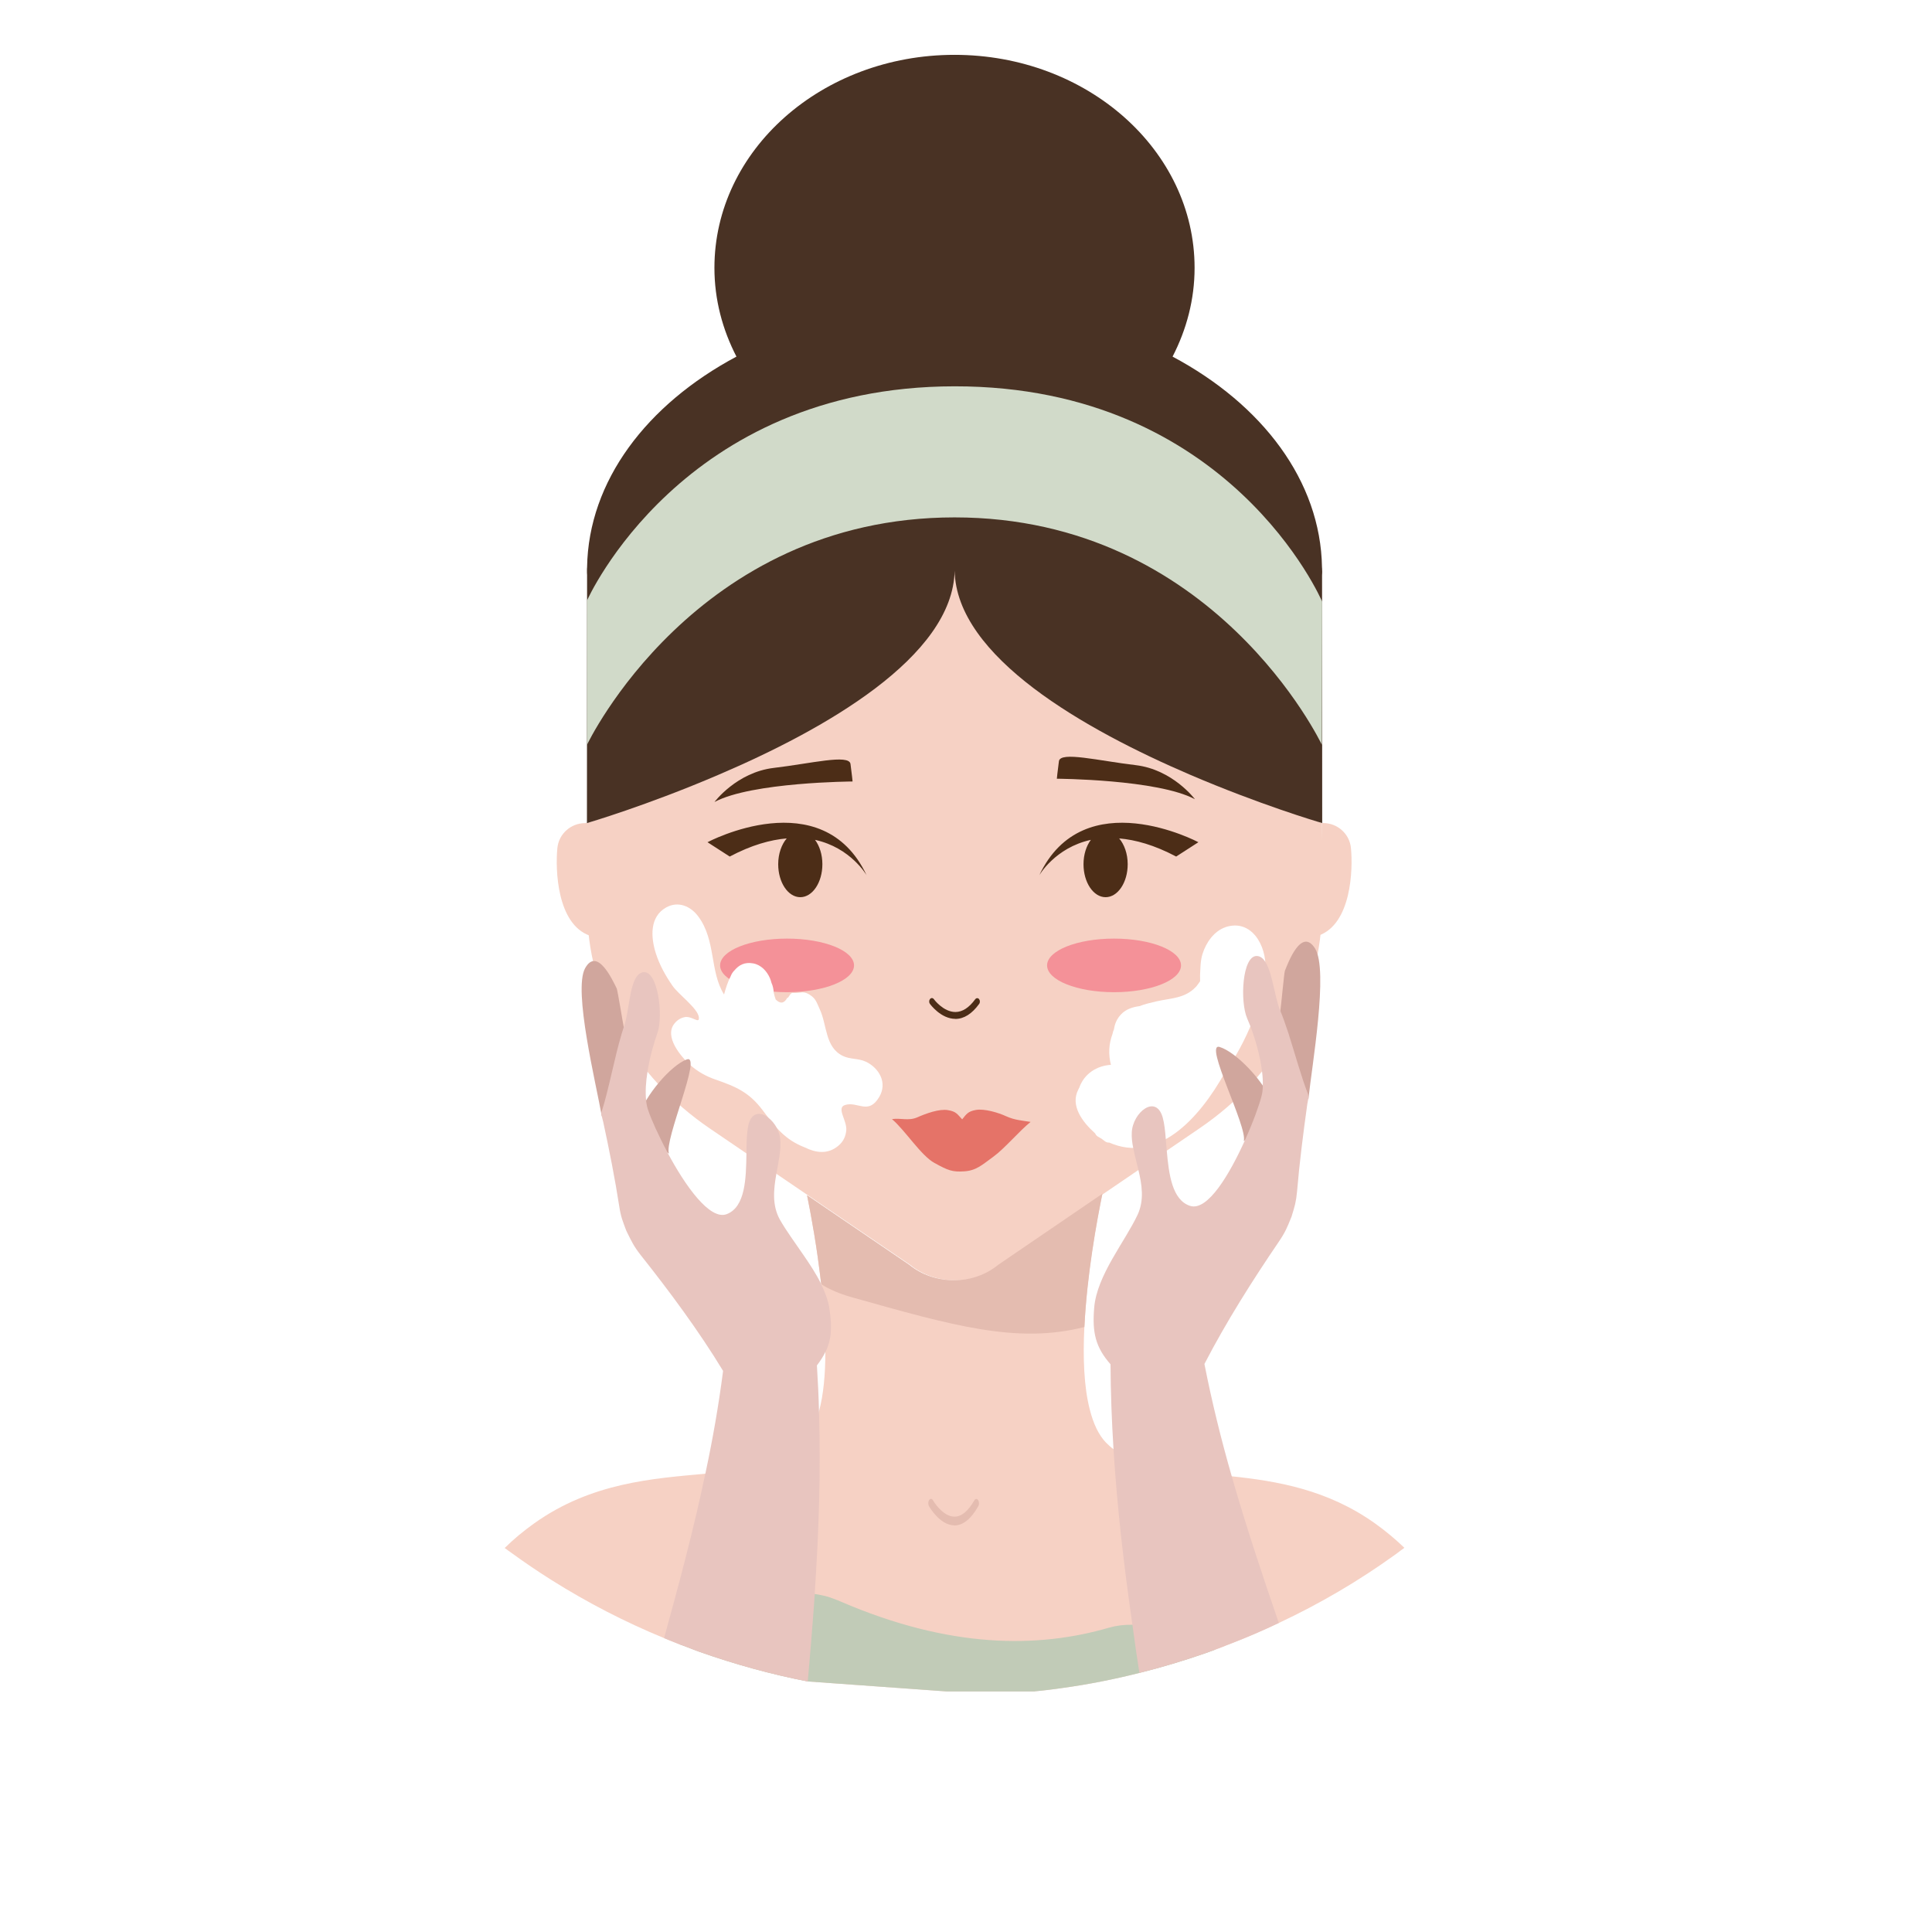 <?xml version="1.0" encoding="UTF-8"?><svg id="Layer_2" xmlns="http://www.w3.org/2000/svg" xmlns:xlink="http://www.w3.org/1999/xlink" viewBox="0 0 279 277"><defs><style>.cls-1{fill:#4c2d17;}.cls-2,.cls-3{fill:#fff;}.cls-4{fill:#c1cbb7;}.cls-5{fill:#f6d1c4;}.cls-6{fill:#e4bcb0;}.cls-7{fill:#e57368;}.cls-3{filter:url(#drop-shadow-1);}.cls-8{fill:#493224;}.cls-9{fill:#d1dac9;}.cls-10{fill:#f49198;}.cls-11{fill:#e8c5bf;}.cls-12{fill:#d0a69d;}</style><filter id="drop-shadow-1" filterUnits="userSpaceOnUse"><feOffset dx="2" dy="2"/><feGaussianBlur result="blur" stdDeviation="10"/><feFlood flood-color="#000" flood-opacity=".08"/><feComposite in2="blur" operator="in"/><feComposite in="SourceGraphic"/></filter></defs><g id="Layer_1-2"><g><path class="cls-3" d="m246.8,136.78c0,35.53-17.29,67.08-43.98,86.73-.11.09-.21.18-.32.25-.09.07-.18.14-.27.19-.12.11-.25.19-.39.3-.14.11-.28.21-.44.32-5.24,3.77-10.84,7.06-16.74,9.82-2.25,1.07-4.54,2.06-6.87,2.96-.25.09-.48.19-.73.28-.37.16-.75.3-1.12.44-.12.05-.25.09-.39.14-.02,0-.04.02-.05.02-.5.19-.99.37-1.51.55-3.09,1.07-6.25,2.02-9.46,2.82-3.64.92-7.37,1.66-11.16,2.18-.69.11-1.4.19-2.11.28-.59.07-1.19.14-1.79.19-.05.02-.11.02-.16.02h-12.62l-20.04-1.44c-5.34-1.04-10.54-2.48-15.58-4.26-.18-.07-.35-.12-.53-.19-.46-.18-.91-.35-1.37-.53-.25-.09-.5-.19-.75-.28-.11-.04-.23-.09-.34-.12-.27-.11-.51-.19-.76-.3-.21-.09-.41-.16-.62-.25-.27-.11-.53-.21-.8-.33-5.7-2.34-11.13-5.16-16.28-8.4-1.97-1.25-3.9-2.55-5.79-3.93-.12-.09-.25-.18-.37-.26-.09-.07-.2-.14-.28-.21-.11-.07-.2-.14-.3-.21-.07-.05-.14-.11-.21-.16-26.57-19.68-43.79-51.15-43.79-86.61,0-47.8,31.29-88.37,74.67-102.61.82-.28,1.63-.55,2.47-.79.05-.02.11-.04.16-.05.04,0,.09-.02.12-.04,9.97-2.99,20.57-4.6,31.54-4.6s21.56,1.6,31.56,4.61h.02s.05.02.09.04c.05.02.12.04.18.05.83.25,1.63.51,2.45.77h.02c43.38,14.26,74.65,54.81,74.65,102.61Z"/><g><path class="cls-5" d="m190.91,118.86h.16c2.08,0,3.82,1.56,4.02,3.61.31,3.13.05,10.97-4.67,12.64l.49-16.25Z"/><path class="cls-5" d="m84.92,118.82l-.41.05c-2.08,0-3.82,1.56-4.02,3.61-.31,3.13-.05,10.97,4.67,12.64l-.24-16.3Z"/><path class="cls-5" d="m190.91,118.85v12.23c0,12.51-6.54,24.3-17.72,31.89l-28.89,19.7c-3.62,2.97-9.22,2.97-12.86,0l-28.91-19.68c-11.18-7.61-17.74-19.42-17.74-31.93v-12.2s52.67-16.42,53.09-38.83c.38,22.05,51.43,38.31,53.03,38.81Z"/><path class="cls-5" d="m202.82,223.51c-.11.09-.21.18-.32.25-.09.07-.18.14-.27.19-.12.11-.25.19-.39.3-.14.11-.28.21-.44.32-5.24,3.77-10.84,7.06-16.74,9.82-2.25,1.07-4.54,2.06-6.87,2.96-.25.09-.48.19-.73.28-.37.16-.75.3-1.12.44-.12.05-.25.09-.39.14-.02,0-.04.02-.05.02-.5.19-.99.37-1.51.55-3.09,1.07-6.25,2.02-9.46,2.82-3.64.92-7.37,1.66-11.16,2.18-.69.11-1.4.19-2.11.28-.59.07-1.19.14-1.79.19-.05.02-.11.02-.16.02h-12.62l-20.04-1.44c-5.34-1.04-10.54-2.48-15.58-4.26-.18-.07-.35-.12-.53-.19-.46-.18-.91-.35-1.37-.53-.25-.09-.5-.19-.75-.28-.11-.04-.23-.09-.34-.12-.27-.11-.51-.19-.76-.3-.21-.09-.41-.16-.62-.25-.27-.11-.53-.21-.8-.33-5.7-2.34-11.13-5.16-16.28-8.4-1.97-1.25-3.9-2.55-5.79-3.93-.12-.09-.25-.18-.37-.26-.09-.07-.2-.14-.28-.21-.11-.07-.2-.14-.3-.21,1.26-1.25,2.68-2.43,4.26-3.56,8.27-5.9,17.2-6.48,24.71-7.17.71-.07,1.38-.14,2.06-.21,5.01-.53,9.23-1.37,12.05-4.26,1.05-1.07,1.79-2.64,2.31-4.53.66-2.43.92-5.41.92-8.57,0-1.39-.04-2.8-.12-4.23v-.11c-.11-1.83-.27-3.64-.48-5.44h.02s-.02-.02-.02-.04v-.04c-.09-.7-.18-1.39-.27-2.08-.09-.7-.2-1.41-.28-2.1-.12-.86-.25-1.71-.39-2.52-.05-.4-.12-.79-.2-1.18-.05-.33-.11-.65-.16-.97-.27-1.51-.51-2.85-.75-3.93l14.75,10.04c.46.37.94.69,1.44.97.25.16.51.28.78.39,1.33.58,2.79.88,4.22.88.34,0,.67-.02,1.01-.05.23-.02.48-.05.71-.09.21-.04.43-.07.64-.12.21-.04.43-.09.62-.16.14-.05.27-.09.41-.14,1.1-.37,2.13-.93,3.03-1.67l15.03-10.26s-.02.07-.02.12c-.11.46-.2.95-.3,1.51-.09.44-.18.9-.27,1.39-.6,3.22-1.28,7.52-1.7,11.97-.12,1.41-.23,2.82-.3,4.23v.02c-.21,4.38-.07,8.65.8,11.96.5,1.97,1.26,3.63,2.34,4.74.34.33.67.65,1.05.92,3.98,3.13,10.12,3.2,17.07,3.93,6.57.69,13.86,1.92,20.71,6.8,1.58,1.13,2.98,2.31,4.24,3.52Z"/><path class="cls-8" d="m190.93,82.4c0-.16,0-.32-.02-.47-.2-12.49-8.64-23.53-21.58-30.43,2.02-3.91,3.18-8.24,3.18-12.82,0-16.99-15.52-30.76-34.67-30.76s-34.67,13.77-34.67,30.76c0,4.58,1.16,8.91,3.18,12.82-12.93,6.9-21.37,17.94-21.57,30.43-.02.16-.02.32-.02.47,0,.21,0,.44.02.65l-.02,35.82s8.7-2.55,19.07-7.01c15.12-6.46,33.79-16.97,34.03-29.46.22,12.49,18.87,22.99,33.99,29.48,9.96,4.27,18.41,6.8,19.05,6.97.02.02.04.02.04.02l-.02-35.8c.02-.22.02-.44.02-.66Z"/><path class="cls-9" d="m84.77,107.56s15.55-32.84,53.08-32.84,53.04,32.84,53.04,32.84l.04-20.68s-13.28-31.12-53.08-31.09c-39.44.03-53.08,30.94-53.08,30.94v20.83Z"/><path class="cls-1" d="m125.16,126.43c-6.41-13.63-22.99-4.8-22.99-4.8l3.21,2.07c3.16-1.67,5.88-2.42,8.23-2.62-.74.87-1.23,2.21-1.23,3.73,0,2.63,1.43,4.76,3.19,4.76s3.19-2.13,3.19-4.76c0-1.4-.41-2.65-1.06-3.52,5.19,1.13,7.47,5.15,7.47,5.15Z"/><path class="cls-1" d="m150.07,126.43c6.41-13.63,22.99-4.8,22.99-4.8l-3.21,2.07c-3.16-1.67-5.88-2.42-8.23-2.62.74.87,1.23,2.21,1.23,3.73,0,2.63-1.43,4.76-3.19,4.76s-3.19-2.13-3.19-4.76c0-1.4.41-2.65,1.06-3.52-5.19,1.13-7.47,5.15-7.47,5.15Z"/><path class="cls-1" d="m137.97,147.14c-2.09,0-3.62-2.08-3.68-2.17-.15-.2-.14-.51.02-.7.16-.19.41-.17.55.03.01.02,1.37,1.85,3.11,1.85h0c1.01,0,1.97-.62,2.86-1.84.15-.2.4-.21.55-.03.16.19.17.5.02.7-1.04,1.44-2.2,2.17-3.44,2.17Z"/><path class="cls-6" d="m159.2,172.41c-.8,3.89-2.24,11.73-2.6,19.23-9.72,2.48-18.97-.18-33.71-4.33-1.68-.48-3.1-1.09-4.3-1.85-.58-5.2-1.46-9.98-2.04-12.84l14.74,10.04c3.64,2.98,9.24,2.98,12.86,0l15.04-10.26Z"/><path class="cls-6" d="m137.84,220.29c-2.09,0-3.62-2.65-3.68-2.77-.15-.26-.14-.66.02-.89.16-.24.41-.22.55.04.01.02,1.37,2.36,3.11,2.36h0c1.01,0,1.97-.79,2.86-2.35.15-.26.4-.27.55-.04.16.24.17.64.02.89-1.04,1.83-2.2,2.77-3.44,2.77Z"/><path class="cls-4" d="m175.56,238.21s-.04.02-.05.02c-.5.19-.99.37-1.51.55-3.09,1.07-6.25,2.02-9.46,2.82-3.64.92-7.37,1.66-11.16,2.18-.69.11-1.4.19-2.11.28-.59.07-1.19.14-1.79.19-.05.02-.11.02-.16.02h-12.62l-20.04-1.44c-5.34-1.04-10.54-2.48-15.58-4.26-.18-.07-.35-.12-.53-.19-.46-.18-.91-.35-1.37-.53-.25-.09-.5-.19-.75-.28-.11-.04-.23-.09-.34-.12,5.25-4.33,12.34-8.4,19.56-7.25.66.09,1.33.23,1.99.42.6.21,1.21.42,1.81.69,15.69,6.76,28.4,6.76,38.71,3.75,1.06-.3,2.18-.44,3.37-.42,3.8.07,8.09,1.62,12.03,3.59Z"/><path class="cls-7" d="m145.33,161.22c-1.17-.55-3.18-1.13-4.37-.93-1.19.2-1.41.62-2.01,1.36-.69-.71-.82-1.13-2.07-1.33-1.24-.21-3.14.48-4.41,1.04-1.27.56-2.42.06-3.66.26,1.92,1.63,4.19,5.27,6.15,6.34,1.96,1.07,2.55,1.32,4.31,1.2,1.75-.12,2.6-.97,4.19-2.12,1.59-1.15,3.67-3.64,5.37-5.02-1.18-.19-2.32-.26-3.49-.8Z"/><ellipse class="cls-10" cx="113.66" cy="139.42" rx="9.67" ry="3.87"/><ellipse class="cls-10" cx="160.88" cy="139.42" rx="9.67" ry="3.87"/><path class="cls-2" d="m125.02,153.32c-1.03-.49-2.26-.32-3.29-.82-2.61-1.26-2.27-4.43-3.35-6.75-.3-.65-.51-1.37-1.11-1.85-1.19-.93-1.48-.45-2.78-.51-.42-.02-.54.71-.82.74-.44.8-.99.86-1.65.22-.12-.31-.2-.64-.28-.97-.03-.5-.12-.99-.33-1.44-.06-.23-.13-.46-.22-.67-.44-1.02-1.28-1.93-2.42-2.14-1.22-.23-2.07.24-2.7,1-.25.24-.43.53-.55.85-.43.83-.73,1.79-.96,2.64-2.09-3.34-1.15-7.83-3.73-11.28-1.09-1.47-2.88-2.25-4.61-1.3-2.46,1.36-2.23,4.37-1.51,6.64.53,1.67,1.42,3.27,2.42,4.7.85,1.23,3.64,3.24,3.79,4.52.13,1.1-.97-.26-2.1,0-.57.13-1.04.44-1.42.91-1.53,1.89.92,4.77,2.25,5.97,1.05.95,2.3,1.65,3.63,2.11,3,1.04,4.91,1.84,6.89,4.49,1.85,2.48,3.22,4.23,6.06,5.33,1.58.78,3.31,1.04,4.83-.24.73-.61,1.07-1.34,1.15-2.25.12-1.41-1.48-3.24-.17-3.64,1.83-.57,3.35,1.5,4.93-1.16,1.22-2.06-.02-4.18-1.94-5.1Z"/><path class="cls-2" d="m176.98,133.9c-1.67.56-2.82,2.25-3.32,3.85-.32,1.02-.3,2.03-.36,3.08.01.29,0,.58.01.87-.21.3-.41.61-.67.88-1.58,1.63-3.58,1.56-5.67,2.04-.87.2-1.66.39-2.41.68-1.03.14-1.96.45-2.65,1.17-.61.63-.92,1.36-1.04,2.16-.1.23-.17.47-.22.71-.53,1.41-.61,2.93-.22,4.44-2.02.12-3.86,1.27-4.57,3.29-.04.09-.1.17-.13.26-1.21,2.3.54,4.67,2.42,6.35.07.17.18.32.36.44.19.12.37.21.55.32.18.14.35.27.52.39.21.15.41.19.59.17,6.88,3.02,12.88-3.15,16.8-10.26,2.98-4.19,5.49-10.15,5.76-14.9.18-3.2-1.97-7.21-5.78-5.94Z"/><g><path class="cls-12" d="m184.87,146.2c1.34,4.26,2.62,8.35,4,12.38.09.28,0,.18.08.13.49-4.74,2.92-18.61.96-21.73-1.96-3.11-3.88,2.02-4.36,3.22-.11.28-.55,5.14-.68,5.99Z"/><path class="cls-12" d="m183.63,159.1c-1.13-2.98-5.12-7.17-7.5-7.9-2.38-.73,4.1,11.64,3.48,13.6,1.49-1.14,4.84-3.52,4.02-5.69Z"/><path class="cls-11" d="m188.94,158.27c.02.09.02.23,0,.37-.02.04-.02.07-.02.09-.04.25-.09.53-.14.77-.57,4.07-1.14,8.57-1.47,12.55-.14,1.53-.35,2.2-.76,3.52-.04.14-.05.19-.12.33-.55,1.36-.82,2.04-1.74,3.4-3.78,5.55-7.61,11.59-10.76,17.68,1.08,5.49,2.41,10.88,3.94,16.2,2.04,7.13,4.38,14.16,6.8,21.2-2.25,1.07-4.54,2.06-6.87,2.96-.25.09-.48.19-.73.28-.37.16-.75.3-1.12.44-.12.05-.25.09-.39.14-.02,0-.04.02-.05.02-.5.19-.99.37-1.51.55-3.09,1.07-6.25,2.02-9.46,2.82-.37-2.34-.71-4.65-1.01-6.97-1.22-8.43-2.2-16.83-2.73-25.35-.25-4.03-.41-8.1-.43-12.24-2.17-2.48-2.66-4.58-2.36-8.17.39-4.7,4.45-9.54,6.28-13.45.96-2.1.62-4.3.11-6.43-.25-1.09-.55-2.17-.75-3.19-.16-.77-.25-1.51-.21-2.24.12-2.89,3.5-5.62,4.47-2.15.23.83.35,1.92.44,3.12.05.53.09,1.07.14,1.64.3,3.43.78,7.15,3.37,7.99,2.56.81,5.73-4.63,7.92-9.47v-.02c1.21-2.66,2.08-5.12,2.38-6.3.14-.48.2-1,.2-1.58v-.02c.02-.63-.02-1.32-.11-2.02-.27-2.29-1.01-4.77-1.67-6.51-.18-.44-.34-.83-.48-1.16-1.06-2.47-.71-9.07,1.4-9.01.51.02.92.35,1.24.88,1.03,1.62,1.35,5.14,2.11,6.94.04.02.04.07.04.09.37.88.76,2.01,1.17,3.24.92,2.89,1.88,6.39,2.82,8.77.07.23,0,.04.05.32Z"/></g><g><path class="cls-12" d="m90.13,148.61c-1.05,4.28-2.06,8.38-3.16,12.44-.08.28,0,.17-.07.13-.81-4.64-4.15-18.16-2.41-21.34,1.75-3.18,4,1.76,4.57,2.91.13.27.89,5.03,1.07,5.86Z"/><path class="cls-12" d="m92.22,161.24c.93-3,4.63-7.37,6.95-8.24,2.32-.87-3.31,11.71-2.56,13.6-1.56-1.03-5.06-3.17-4.39-5.36Z"/><path class="cls-11" d="m119.19,195.25c-.3.63-.71,1.27-1.22,1.94.14,2.22.25,4.44.3,6.64.28,8.89-.04,17.62-.62,26.36,0,.14,0,.28-.02.42-.28,4.07-.62,8.12-.98,12.22-5.34-1.04-10.54-2.48-15.58-4.26-.18-.07-.35-.12-.53-.19-.46-.18-.91-.35-1.37-.53-.25-.09-.5-.19-.75-.28-.11-.04-.23-.09-.34-.12-.27-.11-.51-.19-.76-.3-.21-.09-.41-.16-.62-.25-.27-.11-.53-.21-.8-.33,2.17-7.89,4.28-15.72,5.95-23.73.02-.07.04-.14.05-.21,1.03-4.82,1.88-9.68,2.52-14.65-3.51-5.79-7.76-11.51-11.91-16.74-.99-1.27-1.3-1.95-1.95-3.26-.05-.12-.09-.18-.14-.3-.48-1.29-.76-1.92-.99-3.43-.6-3.91-1.47-8.31-2.33-12.27-.05-.23-.14-.49-.18-.72v-.04c-.02-.05-.04-.09-.04-.12-.04-.14-.05-.25-.04-.32.05-.3-.02-.09.07-.32.99-3.08,1.88-7.94,2.84-11.07v-.02c.11-.37.21-.7.32-1.02t.02-.04c.89-2.41.75-7.69,2.84-7.91,2.09-.21,2.88,6.3,2.01,8.77-.46,1.29-1.1,3.43-1.44,5.63-.23,1.41-.32,2.83-.2,4.08v.05c.07.55.16,1.06.34,1.51.37,1.13,1.42,3.49,2.77,6.02v.02s.02.04.02.04c2.48,4.63,6.05,9.77,8.52,8.82,2.7-1.04,2.79-5.18,2.84-8.75.02-1.55.04-2.99.27-4.03.41-1.92,1.67-2.02,2.77-1.25,0,.02.02.02.04.04l.02.02c.51.37.98.92,1.31,1.57.23.46.41.97.46,1.48.18,1.57-.23,3.33-.55,5.12-.39,2.22-.64,4.51.51,6.59.89,1.58,2.18,3.31,3.41,5.12.94,1.37,1.86,2.76,2.56,4.19v.02s.02.02,0,.04h.02v.02c.57,1.16.99,2.32,1.17,3.5.39,2.61.32,4.44-.59,6.25Z"/></g><path class="cls-1" d="m123.13,112.86s-14.55.08-19.95,2.96c0,0,3.19-4.28,8.55-4.92,5.36-.63,10.89-2.03,11.09-.57.2,1.46.3,2.53.3,2.53Z"/><path class="cls-1" d="m152.61,112.46s14.55.08,19.95,2.96c0,0-3.19-4.28-8.55-4.92-5.36-.63-10.89-2.03-11.09-.57-.2,1.46-.3,2.53-.3,2.53Z"/></g></g></g></svg>
